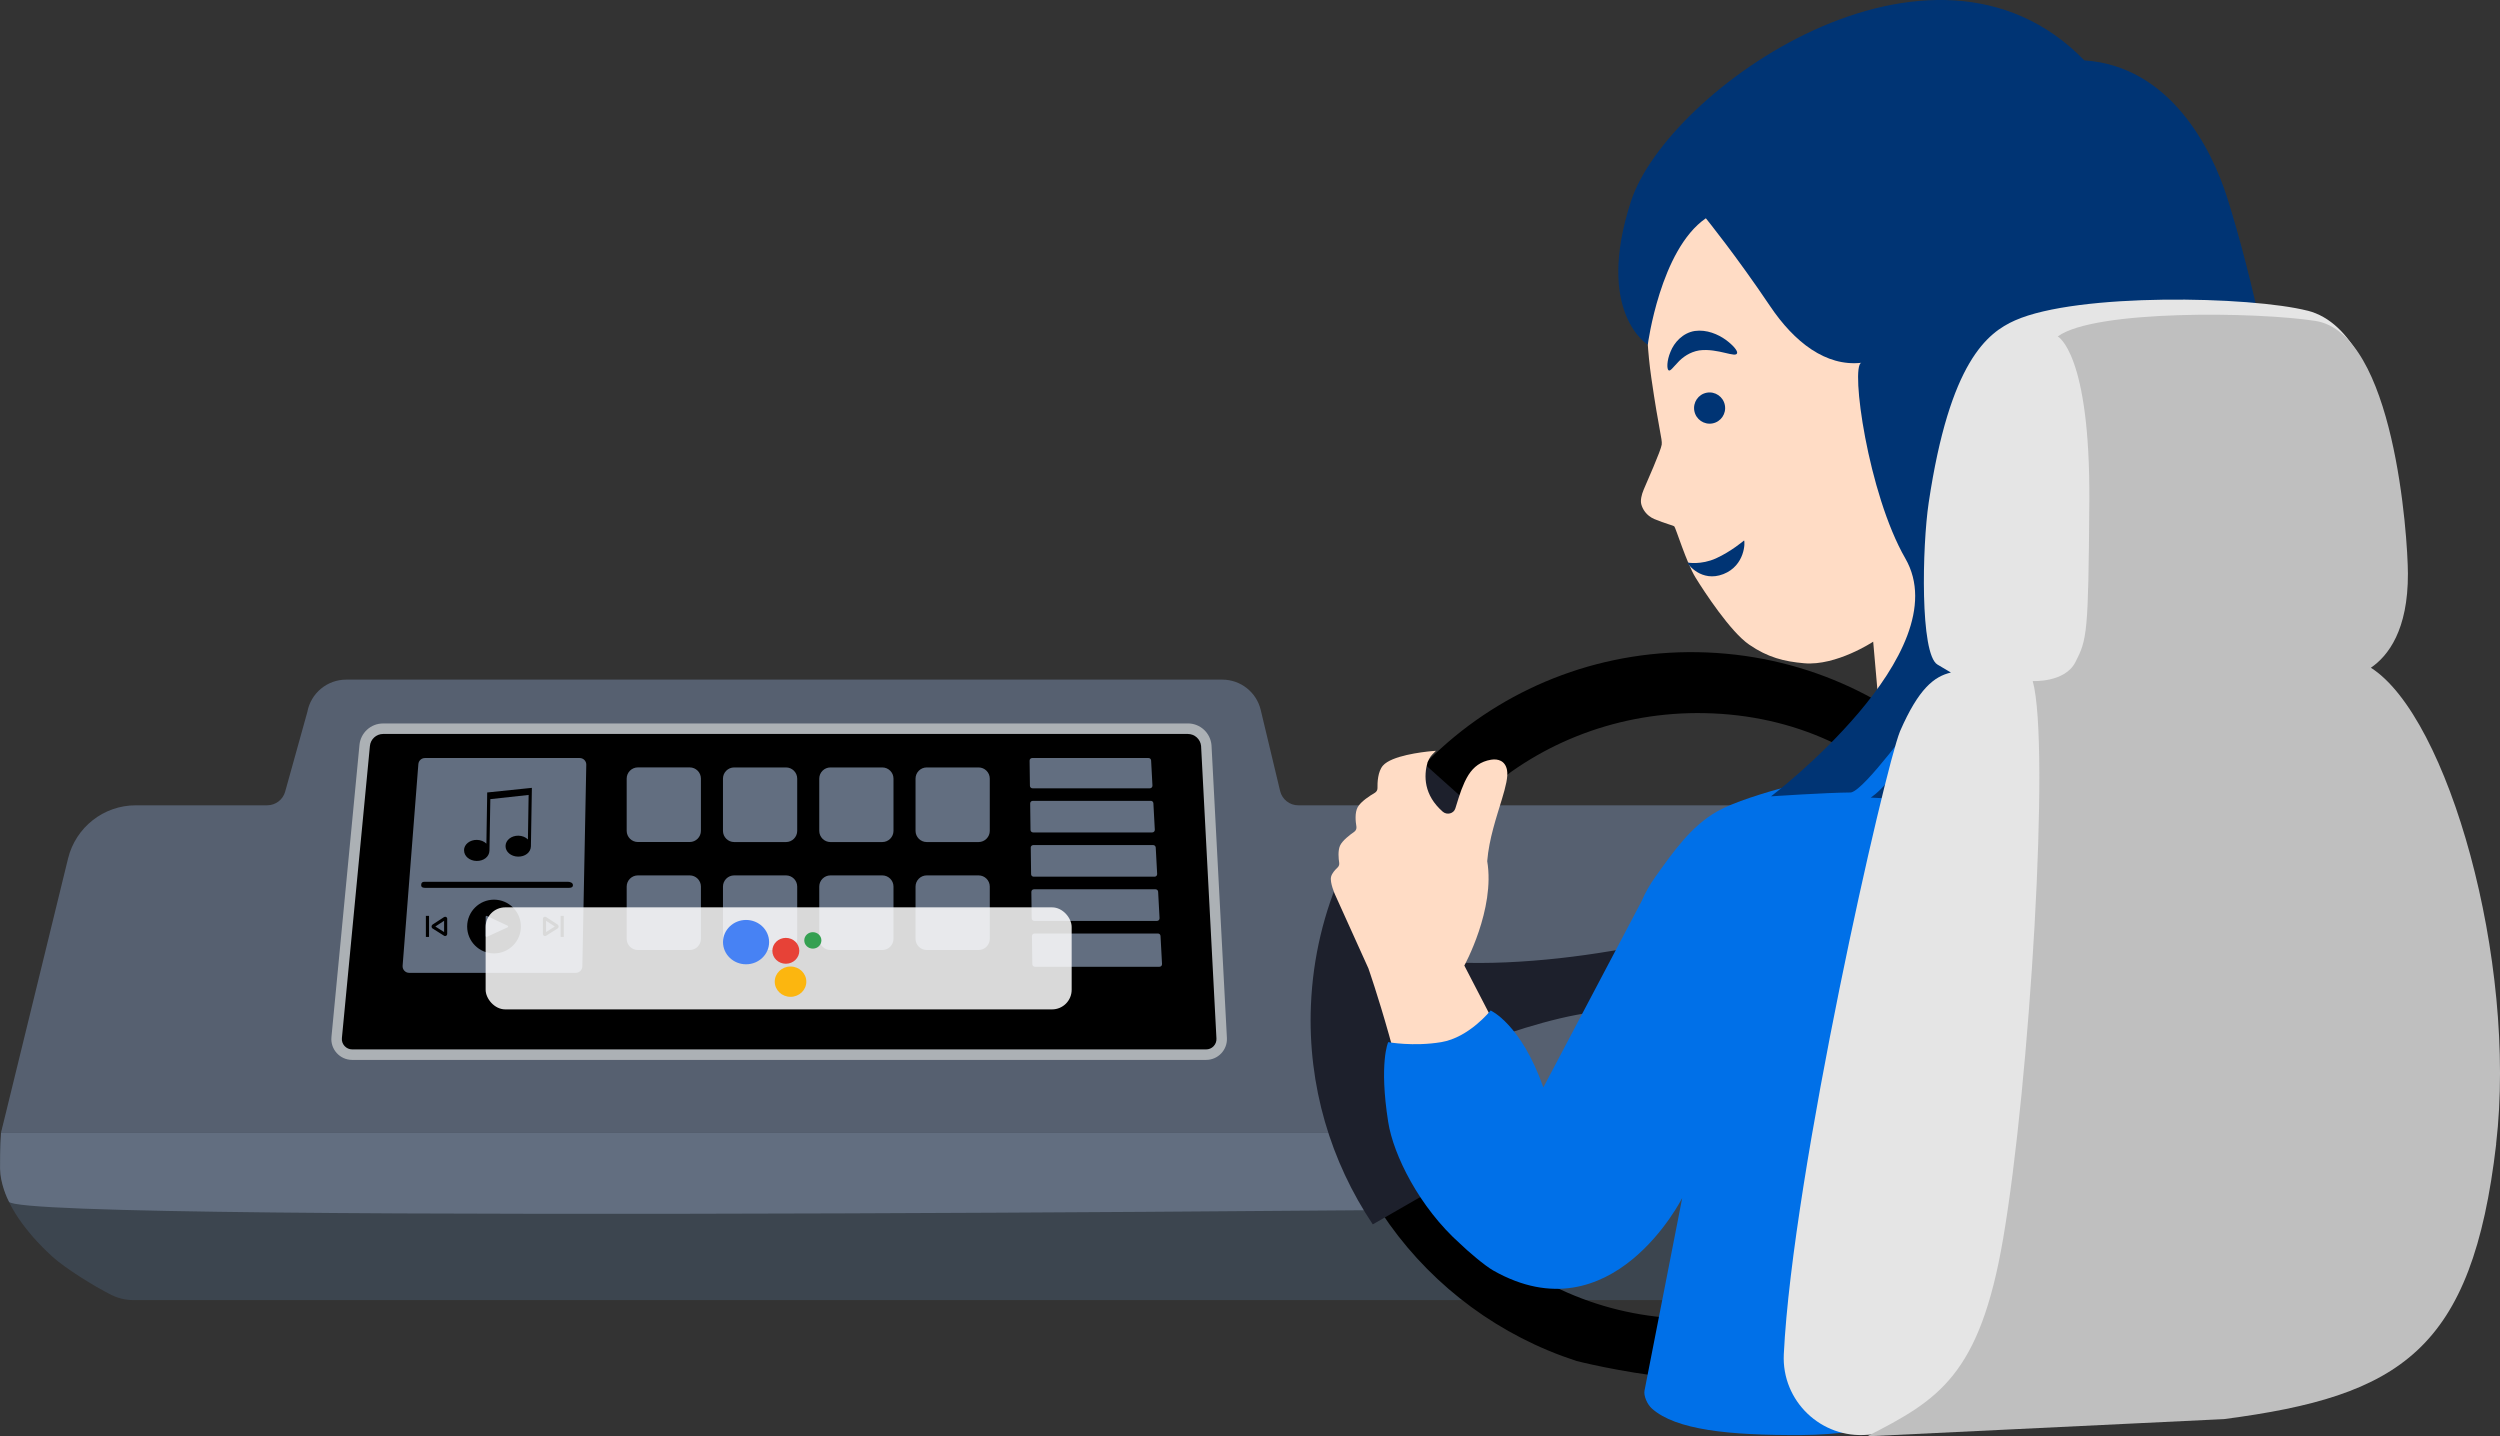 <?xml version="1.0" encoding="UTF-8"?>
<svg id="_レイヤー_2" data-name="レイヤー 2" xmlns="http://www.w3.org/2000/svg" viewBox="0 0 595.36 342.05">
  <rect x="0" y="0" width="595.36" height="342.05" fill="#333333" stroke="none"/>
  <defs>
    <style>
      .cls-1 {
        fill: none;
      }

      .cls-1, .cls-2, .cls-3, .cls-4, .cls-5, .cls-6, .cls-7, .cls-8, .cls-9, .cls-10, .cls-11, .cls-12, .cls-13, .cls-14, .cls-15, .cls-16, .cls-17, .cls-18, .cls-19 {
        stroke-width: 0px;
      }

      .cls-20 {
        opacity: .85;
      }

      .cls-2 {
        fill: #1d202c;
      }

      .cls-2, .cls-3, .cls-4, .cls-5, .cls-19 {
        fill-rule: evenodd;
      }

      .cls-3, .cls-8 {
        fill: #626e80;
      }

      .cls-4 {
        fill: #3c454f;
      }

      .cls-5, .cls-7 {
        fill: #566070;
      }

      .cls-6 {
        fill: #4782f4;
      }

      .cls-9 {
        fill: #34a051;
      }

      .cls-10 {
        fill: #acb1b5;
      }

      .cls-11 {
        fill: #bfbfbf;
      }

      .cls-12 {
        fill: #fff;
      }

      .cls-13 {
        fill: #e74237;
      }

      .cls-14 {
        fill: #e5e5e5;
      }

      .cls-15 {
        fill: #fcb60f;
      }

      .cls-16 {
        fill: #ffdcc5;
      }

      .cls-17 {
        fill: #003474;
      }

      .cls-18 {
        fill: #0070e8;
      }

      #mouth02 {
        opacity: 0;
        animation: mouth linear 4s infinite;
      }

      @keyframes mouth {
        0% {
            opacity: 0;
        }
        18% {
            opacity: 0;
        }
        23% {
            opacity: 1;
        }
        80% {
            opacity: 1;
        }
        88% {
            opacity: 0;
        }
        100% {
            opacity: 0;
        }
      }

      #bubble {
        transform: scale(0);
        transform-origin: 35% 20%;
        animation: bubble linear 4s infinite;
      }

      @keyframes bubble {
        0% {
            transform: scale(0);
            opacity: 1;
        }
        18% {
            transform: scale(0);
        }
        26% {
            transform: scale(1);
        }
        80% {
            transform: scale(1);
            opacity: 1;
        }
        88% {
            transform: scale(1);
            opacity: 0;
        }
        90% {
            transform: scale(1);
        }
        100% {
            transform: scale(0);
            opacity: 0;
        }
      }
    </style>
  </defs>
  <g id="_レイヤー_5" data-name="レイヤー 5">
    <g>
      <g>
        <path class="cls-4" d="M468.96,258.96l-464.8,4.37-3.19,3.95s-1.92,4.75-.34,14.38c1.03,6.28,7.26,13.51,11.94,17.69,3.02,2.7,9.75,6.93,13.92,9.01,1.66.83,3.47,1.25,5.32,1.25h437.14v-50.66Z"/>
        <path class="cls-5" d="M468.96,256.81l-4.97-65.03h-154.82c-2.06,0-3.84-1.41-4.32-3.41l-4.62-19.31c-1.01-4.23-4.8-7.21-9.15-7.21H82.44c-4.52,0-8.41,3.22-9.24,7.67l-5.29,19.01c-.53,1.92-2.29,3.25-4.28,3.25h-31.29c-7.65,0-14.31,5.23-16.13,12.66L.24,269.76h413.21l-2.58-13.04,58.09.09Z"/>
        <path class="cls-3" d="M397.22,287.56s-392.12,4.19-395.08-1.38c-.43-.81-2.1-4.37-2.13-7.87-.03-4.52.23-8.56.23-8.56h396.98v17.8Z"/>
      </g>
      <g>
        <path class="cls-19" d="M83.88,251.16c-1.06,0-2.04-.43-2.75-1.22-.71-.79-1.05-1.8-.95-2.85l6.67-69.51c.2-2.31,2.08-4.04,4.38-4.04h191.68c2.26,0,4.18,1.77,4.38,4.02l3.66,69.69c.05,1.03-.31,2.01-1.02,2.75-.71.75-1.67,1.16-2.7,1.16H83.88Z"/>
        <path class="cls-10" d="M282.9,174.79c1.61,0,2.97,1.25,3.13,2.84l3.66,69.68c.04.68-.2,1.33-.67,1.83-.47.5-1.11.77-1.79.77H83.88c-.7,0-1.35-.29-1.83-.81-.47-.52-.7-1.19-.63-1.89l6.67-69.54c.14-1.61,1.51-2.88,3.13-2.88h191.68M282.9,172.29H91.22c-2.93,0-5.37,2.25-5.62,5.17l-6.67,69.51c-.28,2.92,2.01,5.44,4.94,5.44h203.35c2.85,0,5.11-2.39,4.96-5.23l-3.67-69.73c-.25-2.92-2.69-5.17-5.62-5.17h0Z"/>
      </g>
      <path class="cls-8" d="M166.92,197.86c0,1.46-1.2,2.66-2.66,2.66h-12.36c-1.46,0-2.66-1.2-2.66-2.66v-12.45c0-1.46,1.2-2.66,2.66-2.66h12.36c1.46,0,2.66,1.2,2.66,2.66v12.45ZM166.92,211.13c0-1.46-1.2-2.66-2.66-2.66h-12.36c-1.46,0-2.66,1.2-2.66,2.66v12.45c0,1.46,1.2,2.66,2.66,2.66h12.36c1.46,0,2.66-1.2,2.66-2.66v-12.45ZM189.85,185.42c0-1.46-1.2-2.66-2.66-2.66h-12.36c-1.46,0-2.66,1.2-2.66,2.66v12.45c0,1.46,1.2,2.66,2.66,2.66h12.36c1.46,0,2.66-1.2,2.66-2.66v-12.45ZM189.85,211.13c0-1.46-1.2-2.66-2.66-2.66h-12.36c-1.46,0-2.66,1.2-2.66,2.66v12.45c0,1.46,1.2,2.66,2.66,2.66h12.36c1.46,0,2.66-1.2,2.66-2.66v-12.45ZM212.78,185.42c0-1.46-1.2-2.66-2.66-2.66h-12.36c-1.46,0-2.66,1.2-2.66,2.66v12.45c0,1.46,1.2,2.66,2.66,2.66h12.36c1.46,0,2.66-1.2,2.66-2.66v-12.45ZM212.78,211.13c0-1.46-1.2-2.66-2.66-2.66h-12.36c-1.46,0-2.66,1.2-2.66,2.66v12.45c0,1.46,1.2,2.66,2.66,2.66h12.36c1.46,0,2.66-1.2,2.66-2.66v-12.45ZM235.71,185.42c0-1.46-1.2-2.66-2.66-2.66h-12.36c-1.46,0-2.66,1.2-2.66,2.66v12.45c0,1.46,1.2,2.66,2.66,2.66h12.36c1.46,0,2.66-1.2,2.66-2.66v-12.45ZM235.71,211.13c0-1.46-1.2-2.66-2.66-2.66h-12.36c-1.46,0-2.66,1.2-2.66,2.66v12.45c0,1.46,1.2,2.66,2.66,2.66h12.36c1.46,0,2.66-1.2,2.66-2.66v-12.45ZM274.13,181.1l.32,5.98c.02.35-.26.65-.61.65h-27.96c-.34,0-.61-.27-.61-.61l-.08-5.98c0-.34.27-.62.61-.62h27.72c.33,0,.59.25.61.58ZM246.45,230.23h29.67c.35,0,.63-.29.61-.65l-.36-6.69c-.02-.33-.29-.58-.61-.58h-29.4c-.34,0-.62.28-.61.62l.09,6.69c0,.34.28.6.61.6ZM246.3,219.31h29.23c.35,0,.63-.29.61-.65l-.34-6.3c-.02-.33-.29-.58-.61-.58h-28.97c-.34,0-.62.28-.61.62l.08,6.3c0,.34.28.61.61.61ZM274.07,190.72h-28.13c-.34,0-.62.28-.61.62l.08,6.3c0,.34.28.6.61.6h28.38c.35,0,.63-.29.61-.65l-.34-6.3c-.02-.33-.29-.58-.61-.58ZM245.47,201.88l.08,6.3c0,.34.28.6.61.6h28.8c.35,0,.63-.29.61-.65l-.34-6.3c-.02-.33-.29-.58-.61-.58h-28.55c-.34,0-.62.28-.61.62Z"/>
      <path class="cls-3" d="M115.96,218.13l4.93,2.32c.17.08.16.31,0,.39l-4.93,2.26c-.14.07-.3-.04-.3-.2v-4.58c0-.16.16-.26.31-.19ZM105.76,221.96v-2.68l-2.09,1.36,2.09,1.32ZM130.04,221.96l2.09-1.32-2.09-1.36v2.68ZM139.62,182.12l-.94,48.02c-.02.86-.72,1.54-1.57,1.54h-39.66c-.92,0-1.64-.78-1.57-1.69l3.75-48.02c.06-.82.75-1.45,1.57-1.45h36.85c.88,0,1.59.72,1.57,1.6ZM110.52,202.49c-.03,1.39,1.3,2.51,2.97,2.54,1.65.03,3.02-.96,3.07-2.44h0s0,.01,0,.01c0,0,0,0,0,0,0,0,0,0,0,0v-.02s0,0,0,0l.21-12.27,9.12-1-.17,10.6c-.54-.54-1.35-.88-2.26-.9-1.67-.03-3.05,1.06-3.07,2.45-.03,1.39,1.3,2.51,2.97,2.54,1.65.03,3.02-.96,3.07-2.44h0s0,.01,0,.01c0,0,0,0,0,0,0,0,0,0,0,0v-.02s0,0,0,0l.23-13.71h0v-.22s-10.64,1.1-10.64,1.1l-.02,1.64-.17,10.55c-.54-.54-1.35-.88-2.26-.9-1.67-.03-3.05,1.06-3.07,2.45ZM102.17,218.11h-.75v5.01h.75v-5.01ZM106.51,218.85c0-.21-.1-.39-.27-.48-.15-.08-.33-.07-.48.02l-2.75,1.79c-.15.1-.24.27-.24.47,0,.19.09.37.24.46l2.75,1.74c.08.05.17.07.25.07.08,0,.15-.02.22-.06.17-.09.27-.28.27-.48v-3.54ZM124.05,220.65c0-3.54-2.87-6.4-6.4-6.4s-6.4,2.87-6.4,6.4,2.87,6.4,6.4,6.4,6.4-2.87,6.4-6.4ZM133.03,220.64c0-.2-.09-.37-.24-.47l-2.75-1.79c-.15-.09-.32-.1-.48-.02-.17.09-.27.28-.27.48v3.54c0,.21.1.39.27.48.07.04.15.06.23.06.09,0,.17-.02.25-.07l2.75-1.74c.15-.1.24-.27.25-.46ZM134.26,218.11h-.75v5.01h.75v-5.01ZM136.44,210.78c0-.55-.66-.79-1.21-.79h-34.14c-.55,0-.79.24-.79.79s.45.66,1,.66h34.14c.55,0,1-.11,1-.66Z"/>
      <g>
        <g>
          <path class="cls-1" d="M476.38,244.99c1.64-39.84-29.88-73.47-70.43-75.16-40.48-1.68-74.65,29.23-76.29,69.06-1.64,39.77,29.88,73.4,70.36,75.09,40.55,1.68,74.72-29.22,76.36-68.99Z"/>
          <path class="cls-19" d="M434.51,324.58c7.09-3.82,55.06-42.04,56.58-78.98,1.97-47.8-35.88-88.2-84.54-90.22-48.65-2.02-89.63,35.1-91.59,82.9-1.63,39.52,24,73.98,60.48,85.83,0,0,40.52,10.45,59.07.47ZM400.02,313.98c-40.48-1.68-72-35.32-70.36-75.09,1.64-39.84,35.79-69.87,76.29-69.06,43.09.85,72.07,35.32,70.43,75.16-1.64,39.77-35.81,70.68-76.36,68.99Z"/>
        </g>
        <path class="cls-2" d="M394.85,224.3c-14.04,3.13-32.37,5.62-48.62,4.9-17.12-.75-11.63-10.42-6.93-19.08,3.35-6.21,7.65-11.85,12.67-16.78l-13.95-12.48c-15.16,15.12-24.89,35.6-25.83,58.54-.79,19.23,4.74,37.23,14.73,52.18l16.23-9.33c-5.2-7.65-14.85-24.2-4.13-28.63,11.77-4.78,46.14-18.6,53.17-10.2,2.35-13.56,8.49-3.07,10.84-16.63l-8.18-2.51Z"/>
      </g>
      <path class="cls-16" d="M392.48,68.07s-1.06,9.27.78,21.96c1.84,12.69,2.62,14.48,2.47,15.84-.15,1.35-3.72,9.36-4.28,10.69s-.82,2.6-.59,3.52c.28,1.09,1.17,2.72,3.14,3.54,2.64,1.1,4.4,1.48,4.72,1.73s2.92,8.72,5.06,12.19c2.14,3.47,8.34,12.93,12.77,15.97,4.42,3.04,8.3,4.02,13.11,4.44,7.66.67,16.43-5.14,16.43-5.14l2.61,29.75,50.22-19.3-6.11-32.54-2.62-47.05s-17.09-44.19-51.33-53.89c-37.45-10.61-46.37,38.29-46.37,38.29Z"/>
      <path class="cls-17" d="M399.57,86.3c1.14-1.24,2.86-2.48,5.07-2.85,4.48-.61,8.9,1.96,9.05.59.08-.55-.92-1.8-2.73-3.13-1.79-1.28-4.51-2.49-7.36-2.09-2.85.45-4.92,2.74-5.78,4.95-.92,2.18-.87,4.09-.48,4.4.41.35,1.06-.67,2.24-1.87Z"/>
      <ellipse class="cls-17" cx="407.13" cy="97.17" rx="3.7" ry="3.72" transform="translate(-10.94 76.85) rotate(-10.64)"/>
      <path class="cls-16" d="M368.38,267.88l-19.66-37.94s7.39-13.4,5.45-24.86c.43-5.34,2.24-10.56,3.5-14.75.89-2.95,1.52-5.38,1.21-6.98-.21-1.07-.74-1.78-1.47-2.15-.65-.34-1.45-.42-2.32-.28-2.51.42-4.14,1.7-5.36,3.59-.3.47-.57.98-.83,1.51-.05.11-.11.23-.16.34-.24.53-.47,1.08-.69,1.66-.04.11-.08.22-.12.33-.2.55-.39,1.11-.58,1.7-.03.11-.07.21-.1.32-.22.69-.44,1.41-.67,2.15-.38,1.24-1.99,1.66-3,.78-4.53-3.97-4.55-8.53-3.61-11.79.59-1.4.97-1.68,1.6-2.31.12-.12.24-.25.38-.4,0,0-.33.02-.88.07,0,0,0,0,0,0-.01,0-.03,0-.05,0,0,0,0,0,0,0,0,0,0,0,0,0-2.55.24-9.6,1.1-11.67,3.44-1.25,1.42-1.34,4.08-1.31,5.37.01.46-.23.89-.64,1.13-1.12.65-3.32,2.06-4.07,3.41-.73,1.31-.51,3.46-.31,4.62.08.49-.12.98-.53,1.26-1.01.7-2.83,2.08-3.37,3.29-.54,1.2-.35,3.07-.2,4.08.07.42-.08.84-.39,1.13-.54.5-1.34,1.34-1.55,2.22-.32,1.35.92,4.15.92,4.15l8.01,17.72h0s-.01,0-.01,0c0,0,8.96,25.53,12.16,49.51l30.36-12.33Z"/>
      <path class="cls-18" d="M477.76,170.73c-19.12,4.05-27.58,2.78-30.75,1.81-1-.31-2.07.12-2.58,1.02l-6.02,10.61s-21.76,4.67-29.48,9.06c-6.3,3.59-10.41,9.6-14.66,15.5-1.33,1.84-2.45,3.82-3.35,5.91l-23.38,44.32c-5.32-15.13-12.56-18.32-12.56-18.32,0,0-5.1,6.43-11.75,7.54s-12.64,0-12.64,0c0,0-2.22,4.88,0,19.02,1.22,7.79,7.38,20.31,17.21,29.06,0,0,0,0,0,0,1.65,1.61,5.75,5.14,7.82,6.31,28.25,16.02,44.99-17.28,44.99-17.28l-8.98,45.89c-.24,1.2.64,3.26,1.76,4.26,5.69,5.07,18.22,6.41,35.69,6.31,32.44-.18,86.14-20.06,86.14-20.06,0,0-23.89-153.85-37.46-150.97Z"/>
      <path class="cls-17" d="M542.68,109c.27-13.52-6.4-43.3-12.25-61.82-3.81-12.07-13.82-31.45-34.05-32.8-36.38-37.43-99.32,6.99-107.97,33.54-8.64,26.54,4,34.17,4,34.17,0,0,2.96-22.62,13.83-30.11,0,0,7.24,8.93,15.29,20.91,5.79,8.61,13.29,14.43,21.72,13.51-2.59.79,1.58,31.11,10.49,46.58,12.97,22.51-31.98,56.66-31.98,56.66,0,0,12.87-.87,19.05-.92,3.47-.75,15.47-17.89,15.13-16.47-3.17,13.33-10.44,17.69-10.44,17.69,0,0,44.81,2.92,71.21-7.4,12.05-4.72,25.74-62.75,25.96-73.54Z"/>
      <g>
        <path class="cls-14" d="M549.57,74c-13.65-3.47-54.79-4.32-69.7,2.3-6.59,2.93-15.56,9.81-20.57,43.45-1.55,10.4-2.08,36.01,2.09,38.51l3.21,1.9c-3.99.94-7.67,3.79-12.11,13.96-3.62,8.79-25.59,105.16-27.69,148.39-.54,11.14,8.92,20.18,20.03,19.17l101.98-9.25c11.04,0,17.14-37.8,17.18-48.89.06-56.05-9.68-103.73-12.96-117.67-1.68-7.17-4.4-11.66-7.49-14.51,0,0,16.91-.36,16.91-.36,0,0,9.94-1.86,10.98-10.82s-.39-60.72-21.87-66.19Z"/>
        <path class="cls-11" d="M594.43,272.45c5.09-43.71-11.45-101.75-29.82-113.43,4.11-2.81,8.87-8.97,8.82-22.4-.03-9.01-3.28-57.29-22.05-60.2-13.92-2.16-52.58-2.7-61.34,3.7,0,0,7.76,3.93,7.52,39.25-.22,31.64-.53,32.92-3.34,38.36-2.52,4.88-10.14,4.46-10.14,4.46,4.24,15.23-.73,95.83-7.04,132.76-5.6,32.76-15.53,38.47-32.39,47.1l85.01-4.1c42.05-5.51,59.06-16.35,64.79-65.5Z"/>
      </g>
      <g class="cls-20">
        <rect class="cls-12" x="115.65" y="216.08" width="139.56" height="24.3" rx="4.67" ry="4.67"/>
      </g>
      <g>
        <ellipse class="cls-6" cx="177.67" cy="224.36" rx="5.49" ry="5.28"/>
        <ellipse class="cls-15" cx="188.26" cy="233.78" rx="3.76" ry="3.61"/>
        <ellipse class="cls-13" cx="187.14" cy="226.43" rx="3.21" ry="3.08"/>
        <ellipse class="cls-9" cx="193.57" cy="223.95" rx="2.04" ry="1.96"/>
      </g>
      <path class="cls-17" d="M410.41,136.72c5.22-2.05,5.19-7.74,4.93-8.01,0,0-3.09,2.64-6.68,4.26s-6.77,1-6.77,1c-.04.35,3.3,4.79,8.52,2.75Z"/>
    </g>
  </g>
  <g id="mouth02">
    <path class="cls-17" d="M412.78,143.75c10.96-3.87,2.81-14.77,2.56-15.04,0,0-3.09,2.64-6.68,4.26s-6.77,1-6.77,1c-.04.35,4.04,12.2,10.9,9.78Z"/>
  </g>
  <g id="bubble">
    <path class="cls-7" d="M42.86,31.06c0,1.41-1.14,2.49-2.46,2.49-.89,0-2.49-.58-2.49-2.71,0-2.92,3.17-5.38,3.94-5.38.4,0,.77.28.77.77,0,.37-.12.43-1.02,1.14-.4.31-.95.92-1.17,1.23,1.44.03,2.43,1.2,2.43,2.46ZM49.04,31.06c0,1.41-1.14,2.49-2.46,2.49-.92,0-2.49-.58-2.49-2.71,0-2.92,3.17-5.38,3.94-5.38.4,0,.74.28.74.77,0,.37-.09.43-.98,1.14-.4.31-.95.92-1.17,1.23,1.45.03,2.43,1.2,2.43,2.46ZM52.91,39.74c0-6.06,2.71-12.3,11.07-12.3s11.07,6.24,11.07,12.33-2.55,12.45-11.07,12.45c-7.72,0-11.07-5.57-11.07-12.45v-.03ZM56.94,39.74c0,6.7,3.04,9.1,7.04,9.1s7.04-2.52,7.04-9.13c0-6.03-2.46-8.95-7.04-8.95s-7.04,2.95-7.04,8.95v.03ZM97.13,51.6h-5.04l-9.35-11.47v11.47h-3.81v-23.62h3.81v11.53l9.07-11.53h4.7l-9.93,11.59,10.55,12.02ZM122.06,41.73h-4.95v-3.17h8.46v12.3c-1.6.61-4.4,1.14-6.95,1.14-9.01,0-11.53-5.57-11.53-11.9s2.37-12.61,11.47-12.61c2,0,4.15.4,5.6.83l-.65,3.41c-1.38-.55-3.17-.89-4.86-.89-5.38,0-7.5,3.78-7.5,9.29s2.09,8.58,7.6,8.58c1.11,0,2.43-.18,3.32-.49v-6.49ZM145.86,42.59c0,4.58-1.97,9.66-8.64,9.66s-8.61-5.07-8.61-9.69,1.97-9.47,8.61-9.47,8.64,5.01,8.64,9.47v.03ZM137.25,49.11c3.08,0,4.83-2.12,4.83-6.61s-1.75-6.36-4.86-6.36-4.83,2-4.83,6.36,1.72,6.61,4.83,6.61h.03ZM165.54,42.59c0,4.58-1.97,9.66-8.64,9.66s-8.61-5.07-8.61-9.69,1.97-9.47,8.61-9.47,8.64,5.01,8.64,9.47v.03ZM156.93,49.11c3.08,0,4.83-2.12,4.83-6.61s-1.75-6.36-4.86-6.36-4.83,2-4.83,6.36,1.72,6.61,4.83,6.61h.03ZM175.74,55.91c3.91,0,4.8-2.61,4.8-4.74v-1.94c-.86,1.32-2.67,2.8-5.5,2.8-4.67,0-7.01-3.38-7.01-9.01,0-5.26,1.91-9.78,7.53-9.78,2.12,0,4.21.89,5.26,2.18,0-.46.15-1.26.25-1.69h3.32c-.12.71-.25,2.37-.25,3.38v14.48c0,5.63-4.37,7.32-8.39,7.32-2.28,0-4.7-.49-6.8-1.29l.77-3.11c1.63.77,4.03,1.38,6.03,1.38ZM180.6,41.24c0-.98-.03-1.97-.18-2.77-.71-.98-2.18-2.12-4.21-2.12-3.32,0-4.4,2.8-4.4,6.61,0,3.35,1.08,5.97,4,5.97,2.52,0,4.06-1.69,4.61-2.92.12-.58.18-1.57.18-2.43v-2.34ZM191.95,51.6h-3.72v-24.42l3.72-.55v24.97ZM205.05,48.99c1.81,0,3.78-.4,5.2-1.01l.68,2.95c-1.14.55-3.47,1.2-6.18,1.2-6.43,0-9.01-3.97-9.01-9.22s2.92-9.78,8.52-9.78c4.95,0,6.92,3.38,6.92,8.06v2.15h-11.75c-.03,3.84,2.12,5.66,5.6,5.66h.03ZM203.85,35.98c-2.61,0-4.15,2.34-4.34,4.7h8.27c-.03-2.89-1.05-4.7-3.91-4.7h-.03ZM216.74,56.09l-2.58-.25c.95-2.74,1.75-6.89,1.97-9.47l3.51.28c-.4,2.8-1.75,7.2-2.89,9.44ZM73.94,76.52h-14.33v-2.55c-1.78,1.38-3.63,2.49-5.5,3.44l-2.15-2.83c4.55-1.94,9.19-5.44,13.07-10.49h3.26c4.06,5.01,8.7,8.3,13.28,10.33l-2.28,2.86c-1.81-.92-3.6-1.97-5.35-3.26v2.49ZM75.48,79.07h.37l2.18,1.01c-1.91,5.07-5.63,9.9-9.96,13.07l-2.92-2.15c3.32-2.21,6.3-5.41,8.18-8.86h-18.02v-3.08h20.17ZM73.14,73.44c-2.18-1.69-4.37-3.72-6.52-6.27-2.03,2.49-4.15,4.55-6.3,6.27h12.82ZM88.3,65.08h8.49v10.58h-8.49v17.13h-3.32v-27.71h3.32ZM93.56,69.29v-1.81h-5.26v1.81h5.26ZM88.3,71.38v1.88h5.26v-1.88h-5.26ZM93.37,82.91v-2.86h-3.2v-2.55h15.71v2.55h-3.07v2.86h3.6v2.58h-3.6v6.7h-3.04v-6.7h-3.47c-.28,2.46-1.29,4.77-3.57,6.76l-2.61-1.81c1.94-1.51,2.83-3.14,3.14-4.95h-3.63v-2.58h3.75ZM99.77,82.91v-2.86h-3.38v2.86h3.38ZM109.64,65.08h1.51v24.23c0,1.94-.52,3.04-2.31,3.35-.77.12-2.46.15-3.75.09l-.62-3.17c.89.06,2.12.06,2.55.03.62-.03.77-.34.77-.86v-13.1h-8.67v-10.58h10.52ZM107.79,69.29v-1.81h-5.44v1.81h5.44ZM102.35,71.38v1.88h5.44v-1.88h-5.44ZM120.73,71.08c-.25,2.16-.42,4.17-.42,5.96,0,6.13,1.85,9.86,3.53,9.86.95,0,1.88-1.79,2.41-4.42l2.72,1.2c-1.06,4.56-2.74,6.83-4.98,6.83-3.19,0-6.89-4.45-6.89-13.39,0-1.9.08-4.06.28-6.36l3.36.31ZM134.53,70.15c4.17,4.34,5.52,8.88,5.74,15.26l-3.5.31c-.06-6.33-1.26-10.08-4.96-13.8l2.72-1.76ZM157.29,70.18c2.35-.2,5.26-.5,7.34-.76l.39,3.16c-1.29.08-3.44.34-4.45.56-.56.11-1.57.56-2.1.92-3.39,2.21-5.43,5.07-5.43,8.34s2.97,5.57,9.86,5.88l-.39,3.16c-8.04-.28-12.77-3.25-12.77-8.9,0-3.56,1.96-6.8,5.21-9.27-2.94.28-8.4.67-11.93.84l-.22-3.11c3.84-.11,11.71-.62,14.5-.84ZM173.64,71.08c-.25,2.16-.42,4.17-.42,5.96,0,6.13,1.85,9.86,3.53,9.86.95,0,1.88-1.79,2.41-4.42l2.72,1.2c-1.06,4.56-2.74,6.83-4.98,6.83-3.19,0-6.89-4.45-6.89-13.39,0-1.9.08-4.06.28-6.36l3.36.31ZM187.44,70.15c4.17,4.34,5.52,8.88,5.74,15.26l-3.5.31c-.06-6.33-1.26-10.08-4.96-13.8l2.72-1.76ZM214.12,68.42l1.57,2.24c-2.35,1.93-5.82,4.93-7.84,6.8,1.12-.42,2.24-.62,3.53-.62,4.54,0,7.11,3.33,7.11,7.11,0,4.7-3.44,7.64-9.91,7.64-4.37,0-6.78-1.79-6.78-4.45,0-2.41,2.21-4.26,5.4-4.26s5.07,1.93,5.6,5.21c1.6-.76,2.46-2.07,2.46-4.06,0-2.46-1.85-4.56-4.79-4.56-1.18,0-2.88.28-4.28.81-2.21.87-5.26,3.16-7.62,5.35l-2.1-2.44c4.2-3.05,10.28-8.43,13.38-11.48-2.44.2-7.25.45-10.3.56l-.2-3.05c3.98,0,11.12-.34,14.76-.81ZM207.2,85.38c-1.57,0-2.58.7-2.58,1.71,0,1.09,1.15,1.82,3.64,1.82.67,0,1.32-.06,1.88-.11-.22-2.1-1.18-3.42-2.94-3.42ZM235.71,71.17c.16-1.91.25-3.98.25-6.17h3.7c-.03,2.16-.13,4.23-.31,6.17h10.28c-.09,7.71-.81,15.54-1.54,17.58-.85,2.38-2.16,3.38-5.04,3.38-1.44,0-3.1-.03-4.57-.22v-3.54c1.35.16,2.88.19,3.95.19,1,0,1.6-.28,2.04-1.22.69-1.41,1.28-7.77,1.28-12.78h-6.8c-1.19,7.64-4.1,13.41-10.46,17.54l-2.6-2.73c5.67-3.42,8.3-8.18,9.43-14.82h-8.93v-3.38h9.34ZM275.4,68.51l2.88,1.54c-2.32,10.25-7.46,17.83-17.2,22.03l-2.57-3.01c9.15-3.57,13.69-9.68,15.32-17.11h-18.58v-3.45h20.15ZM290.67,87.05v-10.54h-6.25v-3h16.22v3h-6.53v10.54h8.39v3.03h-19.95v-3.03h8.11ZM313.66,68.91c-.76,3.34-1.14,7.52-1.14,11.41s.41,7.71,1.33,10.48l-3.07.76c-.95-3.2-1.33-7.01-1.33-11.08s.41-8.5,1.09-12l3.12.43ZM323.63,73.45c-.05-1.9-.08-3.67-.08-5.02h3.2c-.06,1.14-.06,2.61-.06,3.99v1.03h4.07v2.85h-4.02c.08,2.88.22,5.73.3,7.6,1.57.73,3.01,1.71,4.37,2.8l-1.79,2.36c-.87-.79-1.74-1.49-2.63-2.06-.35,2.93-1.9,4.37-5.51,4.37s-5.76-2.09-5.76-4.45,2.28-4.24,5.65-4.24c.9,0,1.77.08,2.58.24-.05-1.82-.16-4.21-.22-6.63h-7.79v-2.85h7.69ZM321.32,85.18c-1.79,0-2.82.71-2.82,1.77,0,.95,1.03,1.82,2.82,1.82,2.2,0,2.66-.87,2.69-3.18-.87-.27-1.77-.41-2.69-.41ZM337.93,67.9c1.8-1.35,4.63-1.93,6.75-1.93,4.6,0,7.01,2.6,7.01,6.43,0,2.89-1.22,4.63-3.31,6.14-2.19,1.58-2.6,2.86-2.6,5.24h-3.41c0-3.02.55-4.98,2.57-6.59,1.9-1.54,2.86-2.6,2.86-4.44,0-2.25-1.54-3.38-3.86-3.38-1.48,0-3.57.64-5.08,1.77l-.93-3.25ZM346.26,86.72v4.44h-4.18v-4.44h4.18ZM357.25,66.52c0-1.38,1.14-2.46,2.46-2.46.92,0,2.49.58,2.49,2.71,0,2.89-3.17,5.38-3.94,5.38-.4,0-.77-.28-.77-.77,0-.37.12-.46,1.01-1.14.4-.31.95-.92,1.17-1.23-1.44-.06-2.43-1.2-2.43-2.49ZM363.43,66.52c0-1.38,1.14-2.46,2.46-2.46.89,0,2.49.58,2.49,2.71,0,2.89-3.17,5.38-3.94,5.38-.4,0-.77-.28-.77-.77,0-.37.12-.46,1.01-1.14.37-.31.95-.92,1.17-1.23-1.45-.06-2.43-1.2-2.43-2.49Z"/>
  </g>
</svg>
